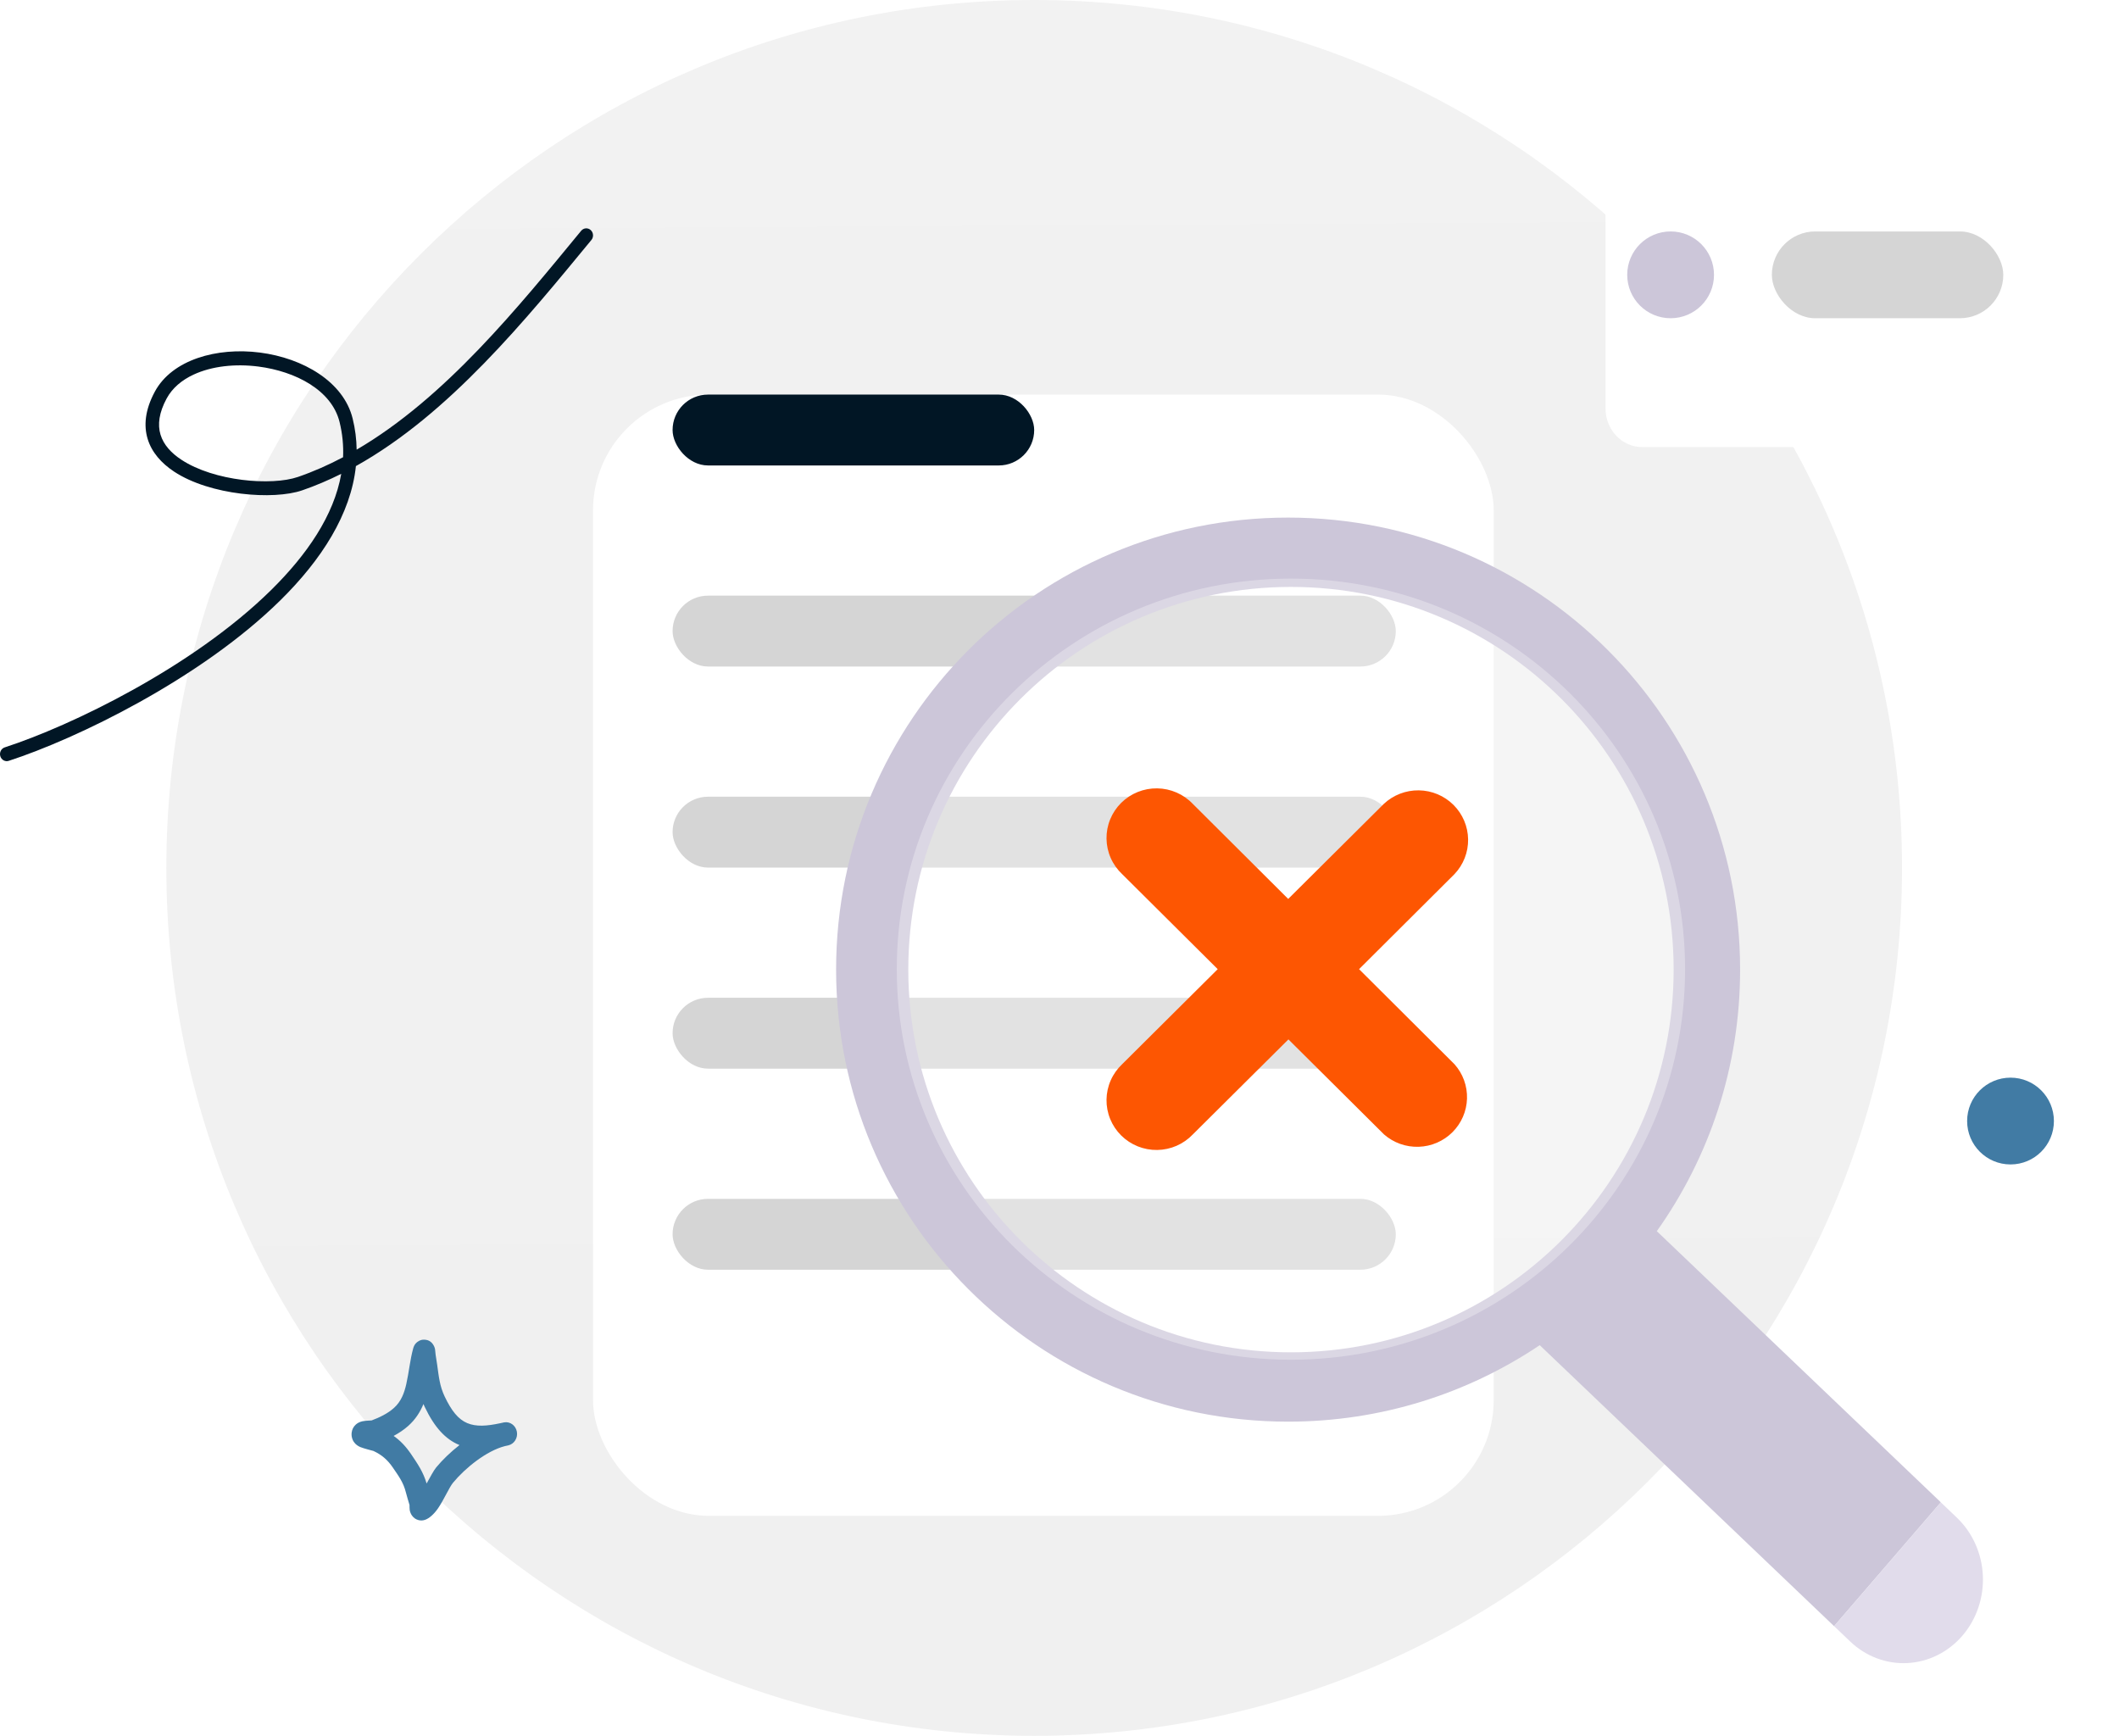 <svg width="293" height="240" viewBox="0 0 293 240" fill="none" xmlns="http://www.w3.org/2000/svg">
<path d="M143 240C209.274 240 263 186.274 263 120C263 53.726 209.274 0 143 0C76.726 0 23 53.726 23 120C23 186.274 76.726 240 143 240Z" fill="url(#paint0_linear_2613_1318)"/>
<g filter="url(#filter0_d_2613_1318)">
<rect x="82" y="34.556" width="124.537" height="155.029" rx="16" fill="white"/>
</g>
<rect x="93" y="54.556" width="50" height="9.8" rx="4.9" fill="#011625"/>
<rect x="93" y="82.356" width="100" height="9.8" rx="4.9" fill="#D5D5D5"/>
<rect x="93" y="110.156" width="100" height="9.8" rx="4.9" fill="#D5D5D5"/>
<rect x="93" y="137.956" width="100" height="9.8" rx="4.9" fill="#D5D5D5"/>
<rect x="93" y="165.756" width="100" height="9.8" rx="4.9" fill="#D5D5D5"/>
<g filter="url(#filter1_d_2613_1318)">
<path d="M281.15 17.424H221.069C218.27 17.424 216 19.813 216 22.759V52.478C216 55.425 218.27 57.813 221.069 57.813H281.15C283.95 57.813 286.219 55.425 286.219 52.478V22.759C286.219 19.813 283.95 17.424 281.15 17.424Z" fill="white"/>
</g>
<path d="M231 44C234.314 44 237 41.314 237 38C237 34.686 234.314 32 231 32C227.686 32 225 34.686 225 38C225 41.314 227.686 44 231 44Z" fill="#CCC6D9"/>
<rect x="245" y="32" width="32" height="12" rx="6" fill="#D5D5D5"/>
<path fill-rule="evenodd" clip-rule="evenodd" d="M178.11 196.563C190.989 196.563 202.959 192.667 212.905 185.989L253.604 224.841L268.365 207.715L229.092 170.226C236.345 160.018 240.61 147.539 240.61 134.063C240.61 99.545 212.627 71.563 178.11 71.563C143.592 71.563 115.61 99.545 115.61 134.063C115.61 168.581 143.592 196.563 178.11 196.563ZM231.419 134.063C231.419 163.286 207.728 186.977 178.505 186.977C149.282 186.977 125.592 163.286 125.592 134.063C125.592 104.84 149.282 81.15 178.505 81.15C207.728 81.15 231.419 104.84 231.419 134.063Z" fill="#CCC6D9"/>
<g filter="url(#filter2_b_2613_1318)">
<path d="M178.5 188C208.6 188 233 163.823 233 134C233 104.177 208.6 80 178.5 80C148.4 80 124 104.177 124 134C124 163.823 148.4 188 178.5 188Z" fill="white" fill-opacity="0.3"/>
</g>
<path d="M187.923 134L201.112 120.862C202.348 119.562 203.025 117.835 202.999 116.047C202.974 114.259 202.248 112.552 200.976 111.287C199.704 110.023 197.986 109.301 196.187 109.276C194.388 109.251 192.65 109.923 191.342 111.151L178.124 124.289L164.935 111.151C164.3 110.484 163.537 109.95 162.691 109.58C161.845 109.211 160.933 109.014 160.009 109.001C159.085 108.988 158.168 109.159 157.312 109.504C156.456 109.85 155.678 110.362 155.024 111.012C154.371 111.661 153.855 112.434 153.508 113.285C153.16 114.136 152.988 115.048 153.001 115.967C153.014 116.885 153.212 117.791 153.584 118.632C153.955 119.473 154.493 120.231 155.165 120.862L168.376 134L155.165 147.138C154.493 147.769 153.955 148.527 153.584 149.368C153.212 150.209 153.014 151.115 153.001 152.033C152.988 152.952 153.16 153.863 153.508 154.715C153.855 155.566 154.371 156.339 155.024 156.988C155.678 157.637 156.456 158.15 157.312 158.496C158.168 158.841 159.085 159.012 160.009 158.999C160.933 158.986 161.845 158.789 162.691 158.42C163.537 158.05 164.3 157.516 164.935 156.849L178.153 143.711L191.372 156.849C192.692 158.004 194.405 158.616 196.164 158.559C197.922 158.503 199.592 157.782 200.834 156.544C202.076 155.305 202.796 153.643 202.848 151.896C202.9 150.148 202.279 148.446 201.112 147.138L187.923 134Z" fill="#FD5602"/>
<path d="M253.601 224.843L268.362 207.717L270.585 209.84C272.742 211.899 274.033 214.775 274.175 217.836C274.317 220.898 273.297 223.893 271.341 226.163C269.384 228.433 266.651 229.792 263.742 229.941C260.833 230.09 257.987 229.017 255.83 226.958L253.607 224.836L253.601 224.843Z" fill="#E1DCEB"/>
<path fill-rule="evenodd" clip-rule="evenodd" d="M49.314 62.172C49.296 60.746 49.117 59.307 48.759 57.859C47.504 52.777 41.906 49.514 35.948 48.747C29.993 47.98 23.799 49.726 21.412 54.147C20.047 56.674 19.859 58.852 20.417 60.689C20.972 62.516 22.29 64.03 24.079 65.211C29.067 68.498 37.803 69.169 41.789 67.795C43.632 67.158 45.433 66.391 47.186 65.513C46.184 71.259 42.448 76.702 37.462 81.608C26.626 92.268 9.812 100.36 0.655 103.335C0.163 103.495 -0.111 104.04 0.042 104.554C0.196 105.068 0.718 105.356 1.21 105.196C10.549 102.162 27.691 93.898 38.74 83.026C44.449 77.41 48.516 71.089 49.211 64.444C62.116 57.242 72.713 44.177 81.774 33.181C82.111 32.776 82.066 32.159 81.675 31.807C81.284 31.458 80.696 31.502 80.359 31.91C71.668 42.456 61.581 55 49.314 62.172ZM47.438 63.217C47.509 61.614 47.358 59.986 46.951 58.343C45.866 53.945 40.878 51.344 35.72 50.68C32.559 50.274 29.308 50.609 26.758 51.798C25.155 52.546 23.834 53.63 23.039 55.105C21.994 57.04 21.768 58.695 22.196 60.099C22.625 61.513 23.689 62.649 25.075 63.561C29.621 66.558 37.575 67.195 41.203 65.943C43.342 65.206 45.419 64.286 47.438 63.217Z" fill="#011625"/>
<circle cx="278" cy="155" r="6" fill="#417BA4"/>
<path fill-rule="evenodd" clip-rule="evenodd" d="M51.384 196.394C52.455 195.993 53.582 195.459 54.451 194.686C55.483 193.769 55.903 192.587 56.184 191.343C56.546 189.744 56.691 188.042 57.13 186.441C57.292 185.846 57.605 185.621 57.739 185.522C58.078 185.27 58.421 185.202 58.743 185.228C59.125 185.257 59.65 185.409 59.995 186.083C60.045 186.18 60.109 186.327 60.152 186.528C60.183 186.676 60.203 187.137 60.237 187.328C60.32 187.797 60.389 188.266 60.455 188.737C60.672 190.306 60.797 191.639 61.483 193.081C62.414 195.038 63.347 196.235 64.612 196.766C65.835 197.279 67.298 197.182 69.167 196.78C69.345 196.735 69.521 196.696 69.695 196.664C70.519 196.513 71.307 197.082 71.469 197.946C71.631 198.809 71.107 199.65 70.29 199.84C70.12 199.88 69.952 199.917 69.786 199.952C67.26 200.61 64.336 202.958 62.637 205.014C62.114 205.648 61.347 207.421 60.565 208.551C59.987 209.386 59.339 209.935 58.794 210.13C58.429 210.261 58.122 210.24 57.867 210.174C57.498 210.079 57.192 209.868 56.957 209.533C56.829 209.35 56.71 209.104 56.653 208.791C56.626 208.64 56.623 208.257 56.624 208.083C56.464 207.506 56.269 206.943 56.127 206.36C55.788 204.971 55.123 204.092 54.333 202.93C53.594 201.843 52.8 201.159 51.636 200.614C51.485 200.575 50.263 200.26 49.832 200.08C49.202 199.815 48.901 199.371 48.792 199.132C48.607 198.727 48.588 198.373 48.625 198.077C48.68 197.641 48.866 197.268 49.196 196.967C49.4 196.78 49.705 196.598 50.114 196.509C50.429 196.44 51.267 196.4 51.384 196.394ZM58.551 194.13C58.607 194.263 58.667 194.396 58.731 194.531C60.095 197.397 61.62 198.998 63.474 199.774L63.536 199.799C62.296 200.768 61.173 201.851 60.316 202.889C59.962 203.317 59.495 204.205 58.989 205.115C58.53 203.545 57.779 202.435 56.836 201.045C56.114 199.985 55.359 199.187 54.43 198.537C55.151 198.148 55.838 197.692 56.437 197.16C57.434 196.273 58.093 195.246 58.551 194.13Z" fill="#417BA4"/>
<defs>
<filter id="filter0_d_2613_1318" x="52" y="24.556" width="184.537" height="215.029" filterUnits="userSpaceOnUse" color-interpolation-filters="sRGB">
<feFlood flood-opacity="0" result="BackgroundImageFix"/>
<feColorMatrix in="SourceAlpha" type="matrix" values="0 0 0 0 0 0 0 0 0 0 0 0 0 0 0 0 0 0 127 0" result="hardAlpha"/>
<feOffset dy="20"/>
<feGaussianBlur stdDeviation="15"/>
<feComposite in2="hardAlpha" operator="out"/>
<feColorMatrix type="matrix" values="0 0 0 0 0.571 0 0 0 0 0.571 0 0 0 0 0.571 0 0 0 0.19 0"/>
<feBlend mode="normal" in2="BackgroundImageFix" result="effect1_dropShadow_2613_1318"/>
<feBlend mode="normal" in="SourceGraphic" in2="effect1_dropShadow_2613_1318" result="shape"/>
</filter>
<filter id="filter1_d_2613_1318" x="209" y="8.424" width="96.219" height="66.389" filterUnits="userSpaceOnUse" color-interpolation-filters="sRGB">
<feFlood flood-opacity="0" result="BackgroundImageFix"/>
<feColorMatrix in="SourceAlpha" type="matrix" values="0 0 0 0 0 0 0 0 0 0 0 0 0 0 0 0 0 0 127 0" result="hardAlpha"/>
<feOffset dx="6" dy="4"/>
<feGaussianBlur stdDeviation="6.5"/>
<feComposite in2="hardAlpha" operator="out"/>
<feColorMatrix type="matrix" values="0 0 0 0 0.105 0 0 0 0 0.466 0 0 0 0 0.546 0 0 0 0.09 0"/>
<feBlend mode="normal" in2="BackgroundImageFix" result="effect1_dropShadow_2613_1318"/>
<feBlend mode="normal" in="SourceGraphic" in2="effect1_dropShadow_2613_1318" result="shape"/>
</filter>
<filter id="filter2_b_2613_1318" x="116" y="72" width="125" height="124" filterUnits="userSpaceOnUse" color-interpolation-filters="sRGB">
<feFlood flood-opacity="0" result="BackgroundImageFix"/>
<feGaussianBlur in="BackgroundImageFix" stdDeviation="4"/>
<feComposite in2="SourceAlpha" operator="in" result="effect1_backgroundBlur_2613_1318"/>
<feBlend mode="normal" in="SourceGraphic" in2="effect1_backgroundBlur_2613_1318" result="shape"/>
</filter>
<linearGradient id="paint0_linear_2613_1318" x1="142.075" y1="-39.075" x2="144.533" y2="382.347" gradientUnits="userSpaceOnUse">
<stop stop-color="#F2F2F2"/>
<stop offset="1" stop-color="#EFEFEF"/>
</linearGradient>
</defs>
</svg>
